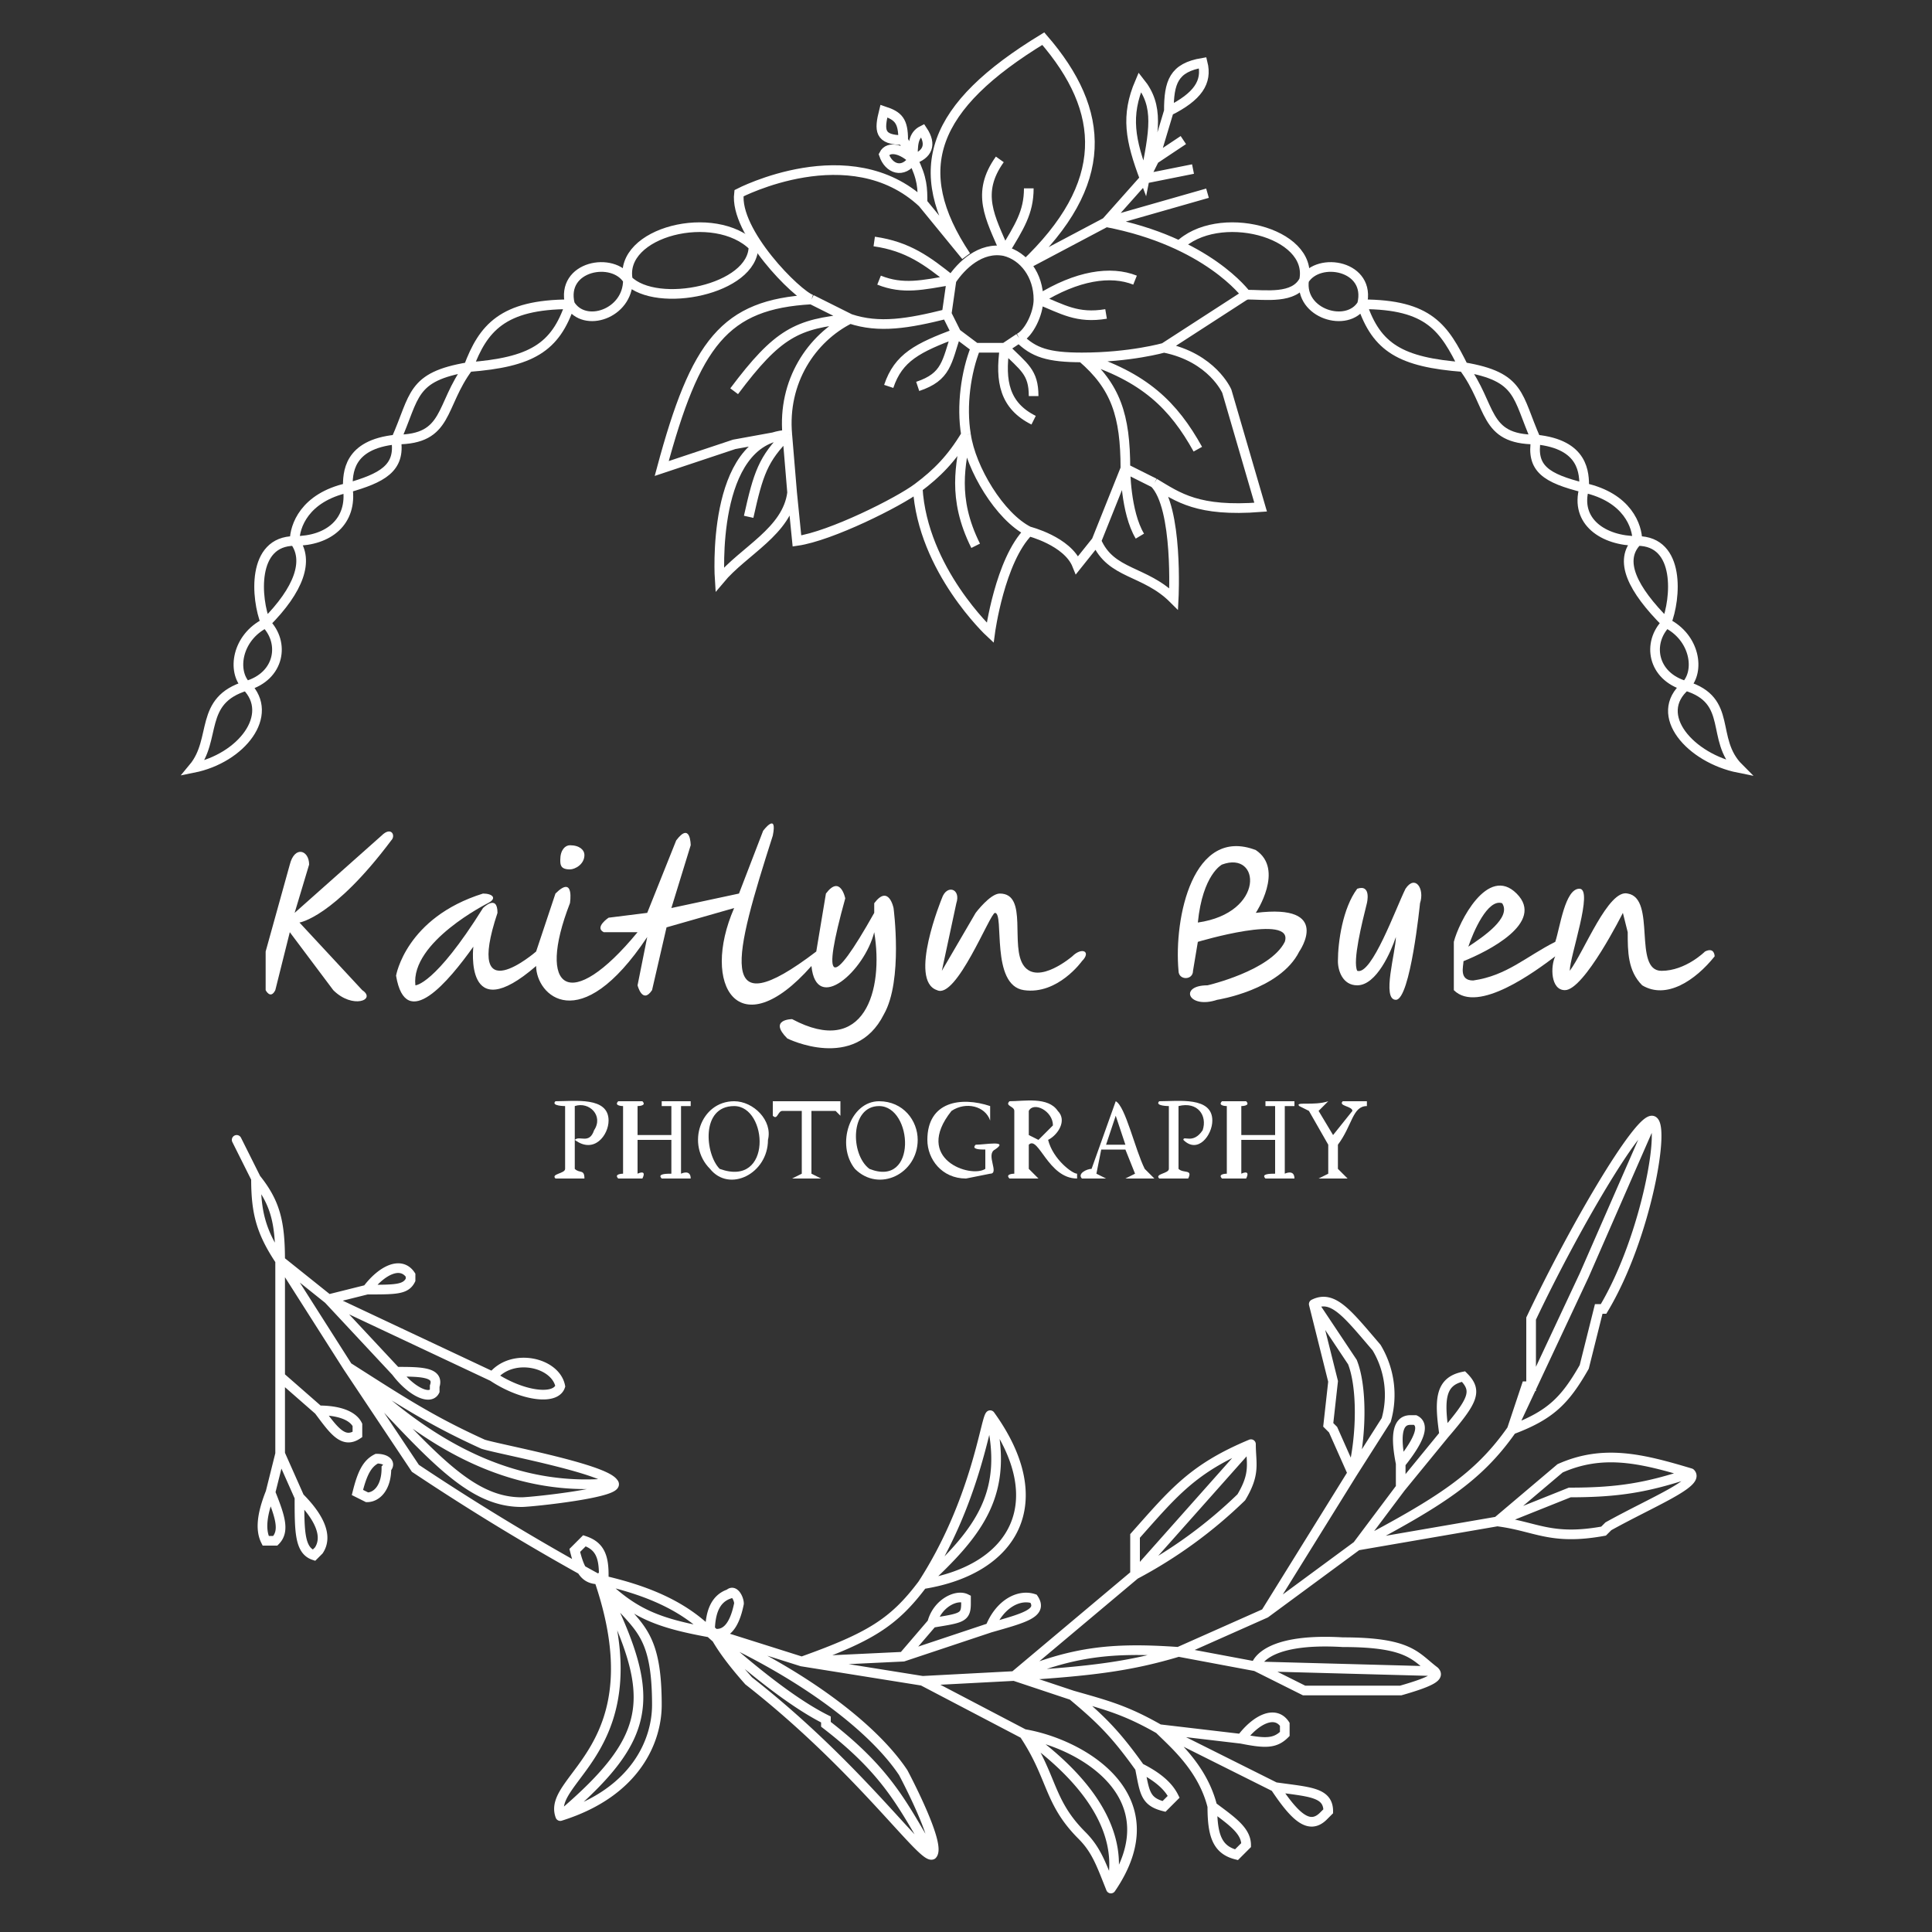 <svg xmlns="http://www.w3.org/2000/svg" width="200" height="200" fill="none" viewBox="0 0 400 400">
  <rect x="0" y="0" width="400" height="400" fill="#333333" stroke="none"/>
  <path stroke="white" stroke-linecap="round" stroke-width="2"
    d="m49 236 4 8m94 94 19 6m-19-6c-6-6-14-9-23-11m23 11c-11-2-16-4-23-11m23 11c20 9 34 20 40 29 0 0 8 15 6 17m-46-46c1-1 0 1 8 10 0 0 0 0 0 0 23 18 36 37 38 36m-46-46c10 9 18 15 24 18v1c13 10 16 17 22 27m-46-46c0-4 1-7 4-8 1-1 2 1 2 2-1 5-3 7-6 6Zm44 10 19-1m-19 1 21 11m-21-11-25-4m78-2 18-8m-18 8c-14-1-22 0-34 5m34-5c-10 3-18 4-34 5m34-5 16 3m21-25-19 14m19-14 29-5m-29 5 9-12m-9 12c17-9 25-14 32-24m-51 38 18-29m0 0 7-11s0 0 0 0a19 19 0 0 0-2-15c-6-7-9-11-13-9m8 35-4-9-1-1 1-9s0 0 0 0l-4-16m8 35c2-8 2-18 0-23l-8-12m38 45 13-11c9-4 17-2 27 1m-40 10c8 1 11 4 22 2l1-1c9-5 19-9 17-11m-40 10 15-6s0 0 0 0c10 0 16-1 25-4m-60 3 9-11m-9 11v-5m9-6c-1-7-1-11 4-12 3 3 2 5-4 12Zm-9 6c-1-5-1-9 2-9h1c2 1 1 4-3 9Zm-30 42s1-6 18-5c14 0 15 3 19 6m-37-1 10 5h20c7-2 8-3 7-4m-37-1h0m-50 2 25-21m-25 21 12 4m13-25v-8c8-9 12-14 24-19m-24 27a96 96 0 0 0 22-16c3-5 2-7 2-11m-24 27 24-27m-37 52c7 2 11 3 18 7m-18-7c6 5 9 8 14 15m4-8 17 2m-17-2 24 12m-24-12c3 3 9 8 11 16m6-14c3-4 7-6 9-3v2c-2 2-4 2-9 1Zm7 10c7 1 11 1 11 5l-1 1c-3 3-6 0-10-6Zm-13 4c4 3 7 5 7 8l-2 2c-4-1-5-4-5-10Zm-15-8c4 2 6 4 7 6l-2 2c-4-1-4-3-5-8Zm-24-7c12 2 31 13 18 32m-18-32c6 9 5 14 12 21 3 3 4 6 6 11m-18-32c7 5 22 17 18 32m-64-47c14-5 19-8 25-16m-25 16 21-1m4-15c19-3 27-17 14-35m-14 35c11-17 13-34 14-35m-14 35c12-11 18-19 14-35m-18 50 18-6m-18 6 6-7m12 1c2-5 6-7 9-6 0 0 0 0 0 0 2 3-2 4-9 6Zm-12-1c1-4 5-6 7-5v1c0 3-1 3-7 4ZM58 261l10 8m-10-8v24m0-24c0-8-1-12-5-17m5 17c-4-6-5-10-5-17m5 17 14 22m30 2-34-16m34 16c4-5 13-3 14 2 0 0 0 0 0 0-1 3-8 2-14-2Zm-34-16 14 15m-14-15 8-2m6 17c5 0 9 0 8 3v1c-1 2-5 0-8-4Zm-6-17c3-4 7-6 9-3v1c-1 2-3 2-9 2Zm-18 34v-16m0 16-2 8m2-8 4 9m-4-25 8 7m0 0c4 0 7 1 8 3v2c-3 2-5-1-8-5Zm58 35a502 502 0 0 1-38-23l-14-21m52 44c7 10 12 9 12 26 0 7-4 18-20 23m8-49c12 35-11 41-8 49m8-49c12 24 12 32-8 49m8-49c-3 0-4-2-5-6l2-2c3 1 4 3 4 7l-1 1Zm189-31c8-3 11-6 15-13 0 0 0 0 0 0l3-12h1c9-15 13-39 10-39m-29 64 3-9h1v-14s0 0 0 0c9-19 22-41 25-41m-29 64 15-32 14-32m-45 114-37-1M56 309c-2 5-2 8-1 10h2c2-2 1-5-1-10Zm6 1c4 4 6 8 4 11l-1 1c-3-1-3-5-3-12Zm10-27c11 7 17 11 28 16 0 0 0 0 0 0 3 1 25 5 27 8m-55-24c17 18 25 28 36 28 0 0 0 0 0 0 2 0 21-2 19-4m-55-24c18 18 36 26 55 24m-53 2c1-4 2-6 4-7 2 0 3 1 2 2 0 4-2 6-4 6l-2-1Z" />
  <path stroke="white" stroke-width="2"
    d="M118 63c-14 0-18 5-21 13m21-13c-3 9-8 12-21 13m21-13c-2-8 9-10 12-5m-12 5c3 5 12 2 12-5M97 76c-12 2-11 6-15 15m15-15c-6 8-4 15-15 15m0 0c-10 1-10 7-10 10m10-10c1 6-3 8-10 10m0 0c-9 2-11 8-11 11m11-11c1 7-4 11-11 11m0 0c-9 0-8 12-6 17m6-17c3 4 1 10-6 17m0 0c-6 3-7 10-4 13m4-13c4 4 3 11-4 13m0 0c-10 3-6 11-11 17 10-2 17-11 11-17Zm79-84c-2-10 18-15 26-7 0 9-20 13-26 7Zm114-7c8-8 28-3 26 7m12 5c14 0 17 5 21 13m-21-13c3 9 8 12 21 13m-21-13c2-8-9-10-12-5m12 5c-3 5-13 2-12-5m33 18c12 2 11 6 15 15m-15-15c6 8 4 15 15 15m0 0c10 1 10 7 10 10m-10-10c-1 6 2 8 10 10m0 0c9 2 11 8 11 11m-11-11c-2 7 4 11 11 11m0 0c9 0 8 12 6 17m-6-17c-4 4-1 10 6 17m0 0c6 3 7 10 4 13m-4-13c-4 4-3 11 4 13m0 0c10 3 5 11 11 17-10-2-18-11-11-17Zm-79-84c-2 4-8 3-12 3" />
  <path stroke="white" stroke-width="2"
    d="M208 52c-5-1-9 3-11 6m11-6c-3-7-6-12-1-19m1 19c4 1 7 5 7 10m-7-10c3-5 5-8 5-13m-5 33h-6m6 0c-1 7 0 12 6 15m-6-15 3-2m-3 2c4 4 6 5 6 10m15-36-17 9c18-17 17-32 4-47-23 14-28 27-16 45l-9-11m38 4c21 4 29 15 29 15l-17 11m-12-26 8-9m-8 9 21-6m-9 32s-7 2-17 2m17-2c10 2 13 9 13 9l7 24c-13 1-17-2-22-5m-28-30c2-1 4-5 4-8m-4 8c3 3 6 4 13 4m-9-12c8-5 15-6 20-4m-20 4c5 2 8 4 14 3m-38-23c-15-14-38-2-38-2-1 8 12 21 15 22m23-20c0-3 0-5-2-9m7 32 1-7m-1 7c-8 2-14 3-20 1m20-1 2 4m-1-11c-5-4-9-7-16-8m16 8c-6 1-10 2-15 0m42 16c7 6 9 12 9 23m-9-23c13 4 19 10 24 19m-15 4 6 3m-6-3s0 9 3 14m-3-14-6 15m-14-2c-6-3-12-13-13-20m13 20s8 2 10 7l4-5m-14-2c-6 6-8 21-8 21s-14-13-15-30m12-29c-2 5-3 12-2 18m2-18-4-3m-22-3c-8 4-14 13-13 24m13-24-8-4m8 4c-11 1-15 3-24 15m11 9 1 12m-1-12-11 2-15 5c7-26 13-34 31-35m-5 28c-16 1-14 30-14 30 5-6 14-10 15-18m-1-12c-5 5-6 8-8 17m9-5 1 10c7-1 21-8 25-11m10-11c-3 5-6 8-10 11m10-11c-1 6-3 13 2 23m-4-44c-8 3-12 5-14 11m14-11c-2 6-2 9-8 11m49 20c5 5 4 24 4 24-6-6-13-5-16-12m10-75c-3-8-4-13-1-20 4 5 3 10 1 20Zm0 0 10-2m-10 2 2-4m3-10c0-6 1-9 7-10 1 4-1 7-7 10Zm0 0-3 10m0 0 6-4m-58 0c-5 0-5-2-4-6 3 1 4 2 4 6Zm0 0 2 4m0 0c-2 3-5 2-6-1 1-2 4-1 6 1Zm0 0c0-3 0-5 2-6 2 3 1 5-2 6Z" />
  <path fill="white"
    d="M289 207c3 0 5-20 5-20 1-3-1-6-3-3-2 4-7 18-10 17-1-2 1-10 2-14 0 0 1-4-2-3-3 4-4 11-4 15 0 2 1 5 4 5 4 0 7-7 8-10 0 3-3 13 0 13Z" />
  <path fill="white" fill-rule="evenodd"
    d="M314 185c-6-6-12 6-13 10v10c5 5 17-4 21-7-1 2-1 7 2 7 4 0 12-16 12-16l1 4c0 4 0 8 3 11 5 3 11-1 15-6 0 0 0-2-2-1 0 0-4 4-9 4-6 0-1-15-7-16-4-1-9 12-12 16 0-3 5-17 2-17s-4 8-5 11c-6 3-10 7-17 8-3 0-2-3-2-4 5-2 17-8 11-14Zm-3 2c-3-1-6 6-7 9 3-2 9-6 7-9Z" />
  <path fill="white"
    d="M60 179c1-4 4-3 4 0l-3 10 18-16c2-2 3 0 2 1-12 16-19 17-19 17l13 14c3 2-2 4-6 0l-9-12-3 12c-1 2-2 0-2 0v-8l5-18Zm40 6c2 0 3 1 1 2 0 0-16 8-15 17 0 0 4 0 14-16 0 0 3-3 3 1-7 21 8 8 8 8l4-12c4-4 3 2 3 2-7 18 0 23 14 6h-7c-2-1 1-3 1-3l8-1 6-15c3-4 3 1 3 1l-4 13 14-3 5-13s3-4 2 1c-8 25-12 40 9 24l2-12c3-4 4 1 4 1-5 18-3 19 6 3v-2c3-4 4 1 4 1s2 15-2 22c-6 12-20 5-20 5-4-4 1-4 1-4 15 8 19-6 17-18-2 8-12 17-13 7-15 17-23 4-16-12l-14 4-3 13c-2 3-3-1-3-1l2-10c-14 21-23 12-23 6-15 13-13-4-13-4-5 7-14 18-16 6 0 0 2-12 18-17Z" />
  <path fill="white"
    d="M121 177c0 2-2 3-3 3-2 0-2-1-2-2 0-2 1-3 2-3 2 0 3 1 3 2Zm74 9c1-3 4-2 3 1l-3 14 7-12s3-4 5-4c6 0 2 11 5 15s10-2 10-2c2-2 4-1 2 1 0 0-5 7-12 6s-4-16-6-16c-1 0-8 18-12 16-6-2 1-19 1-19Z" />
  <path fill="white" fill-rule="evenodd"
    d="M244 201c0 2 3 2 3 0l1-6s20-6 18 0c-3 6-16 9-16 9-6 0-4 5 2 3 0 0 13-2 17-10 0 0 7-10-9-8 0 0 6-9 0-13-13-5-17 14-16 25Zm4-10c1-10 5-12 5-12 8-3 9 10-5 12Z" />
  <path fill="white" d="m275 243-2 1h6l-2-2v-5c3-4 3-8 6-8v-1h-5c-1 1 2 1 2 2l-4 5-3-5 2-2c-3 1-7 0-6 1l2 1 4 7v6Z" />
  <path fill="white" fill-rule="evenodd"
    d="M224 244c-1-1 1-2 2-2l5-14c2 1 4 10 6 14l2 2h-6l2-1-2-5h-5l-1 5 2 1h-5Zm9-7h-4l2-6 2 6Zm-10 7c-6 0-8-9-10-7v5l2 2h-6c-1-1 1-1 1-1v-13c0-1-2-1-1-2 3 0 8-1 10 2 2 2 0 5-2 6 1 4 5 7 6 7v1Zm-8-8-2-1v-5c1-2 5 0 5 3l-3 3Z" />
  <path fill="white"
    d="M192 236c0 4 3 8 8 8l5-1c2 0-1-4 1-5 3-2-2-1-4-1-1 1 1 1 2 1v4c-3 2-15-2-7-12 3-2 7-1 8 2v-3c-6-2-13-1-13 7Zm-32-8v3c1 1 1-1 2-1h4v13l-2 1h6l-2-1v-13h5l1 1v-3h-14Z" />
  <path fill="white" fill-rule="evenodd"
    d="M147 242c-5-5-2-14 5-14 4 0 8 4 7 8 0 7-8 11-12 6Zm5-13c-7 0-6 10-3 13 11 4 10-13 3-13Zm25 13c-4-5-1-14 5-14 5 0 8 4 8 8 0 7-8 11-13 6Zm5-13c-6 0-6 10-2 13 10 4 9-13 2-13Z" />
  <path fill="white"
    d="M129 243s-2 0-1 1h5c1-2-1-1-1-1v-7h7v7c-1 0-3 0-2 1h6c0-2-2-1-2-1v-14h2v-1h-6v1h2v6h-7v-6s2 0 1-1h-5c-1 1 1 1 1 1v14Zm125 0s-2 0-1 1h5c1-2-1-1-1-1v-7h7v7c-1 0-3 0-2 1h6c0-2-2-1-2-1v-14h2v-1h-6v1h2v6h-7v-6s2 0 1-1h-5c-1 1 1 1 1 1v14Zm-137-1c0 1-3 1-2 2h6c0-2-1-1-2-2v-13c3-1 6 2 4 5-1 3-3 1-4 2 4 3 7-1 7-4 0-5-7-4-11-4-1 1 2 1 2 1v13Zm125 0c0 1-3 1-2 2h6c1-2-1-1-2-2v-13c4-1 6 2 5 5-2 3-4 1-4 2 3 3 6-1 6-4 0-5-7-4-11-4-1 1 2 1 2 1v13Z" />
</svg>